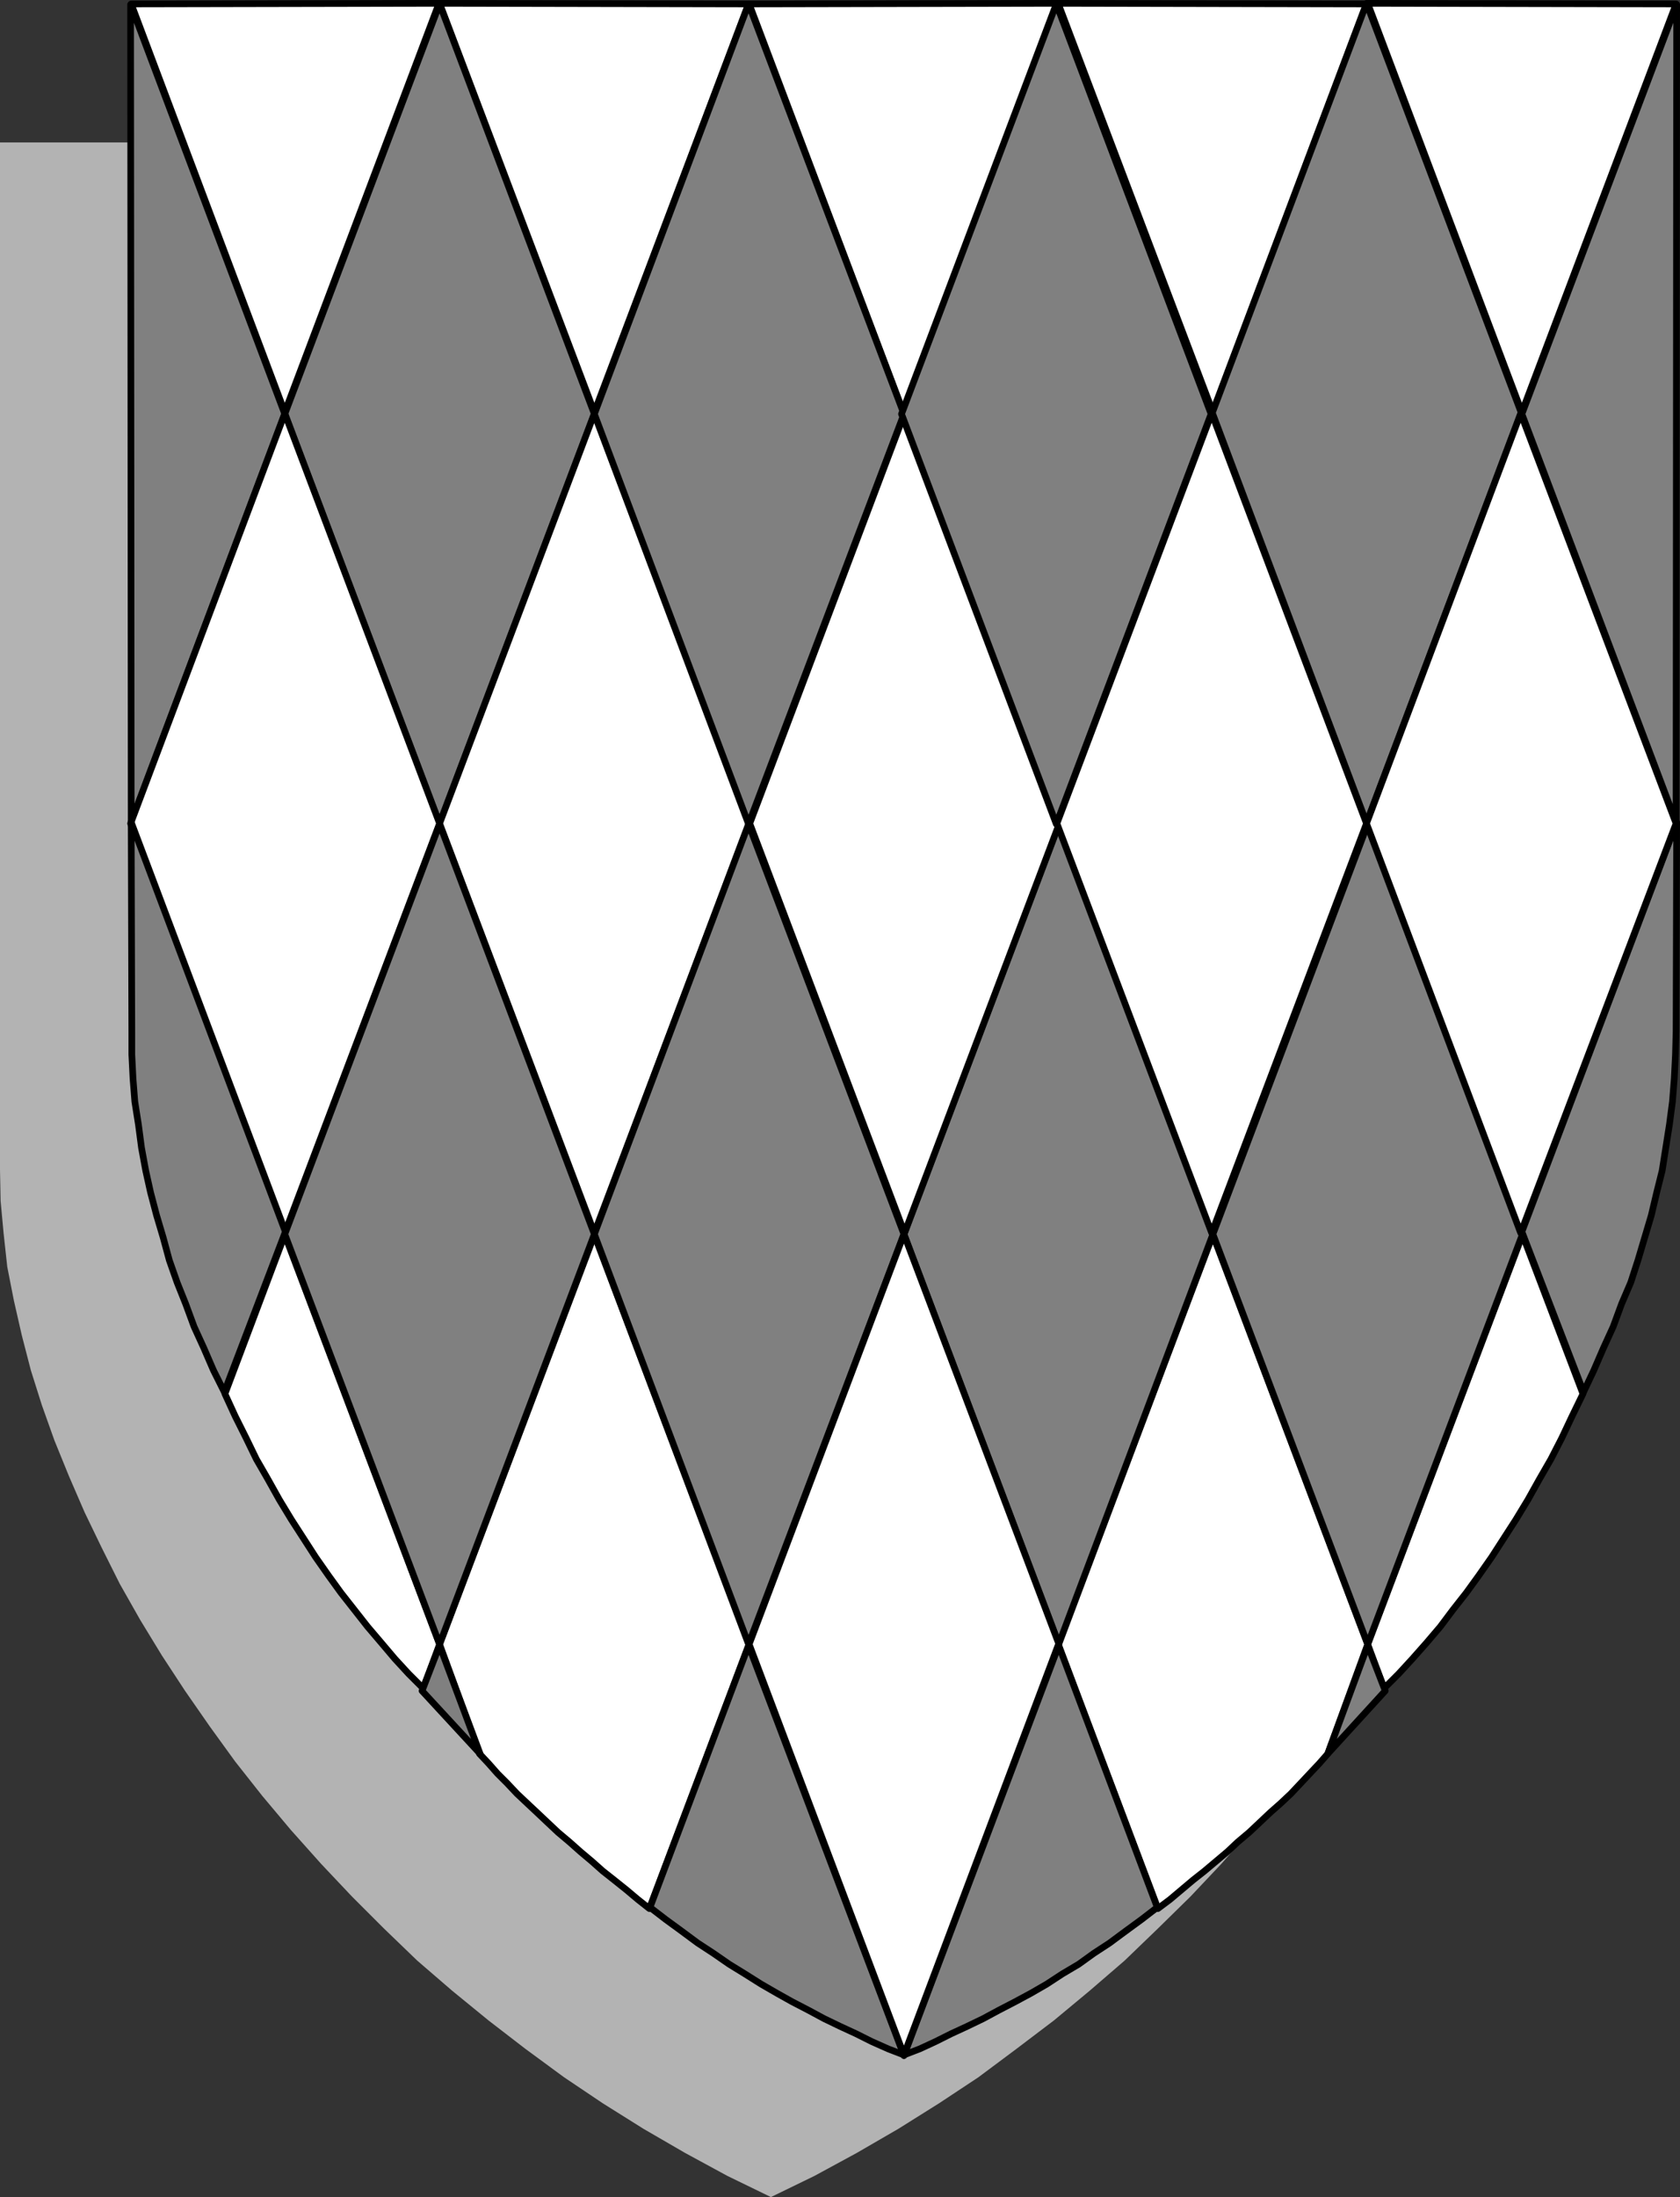 <?xml version="1.0" encoding="UTF-8" standalone="no"?>
<svg
   version="1.0"
   width="118.803mm"
   height="155.305mm"
   id="svg63"
   sodipodi:docname="Crest 37.wmf"
   xmlns:inkscape="http://www.inkscape.org/namespaces/inkscape"
   xmlns:sodipodi="http://sodipodi.sourceforge.net/DTD/sodipodi-0.dtd"
   xmlns="http://www.w3.org/2000/svg"
   xmlns:svg="http://www.w3.org/2000/svg">
  <rect width="100%" height="100%" fill="#333333" stroke="none"/>
  <sodipodi:namedview
     id="namedview63"
     pagecolor="#ffffff"
     bordercolor="#000000"
     borderopacity="0.25"
     inkscape:showpageshadow="2"
     inkscape:pageopacity="0.0"
     inkscape:pagecheckerboard="0"
     inkscape:deskcolor="#d1d1d1"
     inkscape:document-units="mm" />
  <defs
     id="defs1">
    <pattern
       id="WMFhbasepattern"
       patternUnits="userSpaceOnUse"
       width="6"
       height="6"
       x="0"
       y="0" />
  </defs>
  <path
     style="fill:#b3b3b3;fill-opacity:1;fill-rule:evenodd;stroke:none"
     d="m 206.046,586.98 11.636,-5.656 11.312,-6.14 11.151,-6.464 10.828,-6.787 10.504,-6.948 10.181,-7.595 10.019,-7.595 9.535,-7.918 9.373,-8.08 8.888,-8.564 8.727,-8.564 8.242,-8.726 7.919,-9.049 7.595,-9.049 7.434,-9.211 6.787,-9.372 6.464,-9.534 6.303,-9.372 5.818,-9.534 5.333,-9.695 4.848,-9.695 4.687,-9.372 4.202,-9.695 3.717,-9.534 3.394,-9.534 3.07,-9.211 2.424,-9.372 2.101,-9.211 1.616,-9.049 1.131,-8.888 0.646,-8.726 0.162,-8.403 V 38.055 H 0 V 312.437 l 0.162,8.403 0.808,8.726 0.97,8.888 1.778,9.049 2.101,9.211 2.424,9.372 2.909,9.211 3.394,9.534 3.879,9.534 4.202,9.695 4.525,9.372 4.848,9.695 5.495,9.695 5.818,9.534 6.141,9.372 6.626,9.534 6.787,9.372 7.272,9.211 7.595,9.049 8.08,9.049 8.242,8.726 8.565,8.564 8.888,8.564 9.373,8.08 9.696,7.918 9.858,7.595 10.343,7.595 10.343,6.948 10.828,6.787 11.151,6.464 11.312,6.14 11.636,5.656 z"
     id="path1" />
  <path
     style="fill:#808080;fill-opacity:1;fill-rule:evenodd;stroke:none"
     d="m 448.13,219.683 -41.371,109.397 16.484,42.822 2.747,-5.817 2.586,-5.979 2.586,-5.656 2.262,-6.14 2.424,-5.656 1.939,-5.979 1.778,-5.979 1.778,-5.979 1.454,-6.14 1.454,-5.817 0.97,-6.14 0.97,-6.14 0.808,-6.14 0.485,-6.14 0.323,-6.464 0.162,-6.14 z"
     id="path2" />
  <path
     style="fill:none;stroke:#000000;stroke-width:1.778px;stroke-linecap:round;stroke-linejoin:round;stroke-miterlimit:4;stroke-dasharray:none;stroke-opacity:1"
     d="m 448.13,219.683 -41.371,109.397 16.484,42.822 2.747,-5.817 2.586,-5.979 2.586,-5.656 2.262,-6.14 2.424,-5.656 1.939,-5.979 1.778,-5.979 1.778,-5.979 1.454,-6.14 1.454,-5.817 0.97,-6.14 0.97,-6.14 0.808,-6.14 0.485,-6.14 0.323,-6.464 0.162,-6.14 0.162,-55.911 v 0"
     id="path3" />
  <path
     style="fill:#ffffff;fill-opacity:1;fill-rule:evenodd;stroke:none"
     d="m 282.808,439.286 26.665,70.615 3.232,-2.424 3.07,-2.585 3.07,-2.585 3.07,-2.424 3.07,-2.585 3.07,-2.585 2.747,-2.585 3.07,-2.585 2.747,-2.585 2.909,-2.747 2.747,-2.424 2.747,-2.585 2.586,-2.747 2.424,-2.585 2.586,-2.747 2.262,-2.585 10.666,-29.248 -41.371,-109.397 z"
     id="path4" />
  <path
     style="fill:none;stroke:#000000;stroke-width:1.778px;stroke-linecap:round;stroke-linejoin:round;stroke-miterlimit:4;stroke-dasharray:none;stroke-opacity:1"
     d="m 282.808,439.286 26.665,70.615 3.232,-2.424 3.07,-2.585 3.07,-2.585 3.07,-2.424 3.07,-2.585 3.07,-2.585 2.747,-2.585 3.07,-2.585 2.747,-2.585 2.909,-2.747 2.747,-2.424 2.747,-2.585 2.586,-2.747 2.424,-2.585 2.586,-2.747 2.262,-2.585 10.666,-29.248 -41.371,-109.397 -41.371,109.397 v 0"
     id="path5" />
  <path
     style="fill:#808080;fill-opacity:1;fill-rule:evenodd;stroke:none"
     d="m 241.599,329.727 41.371,109.559 41.209,-109.559 -41.209,-109.559 -41.371,109.559 z"
     id="path6" />
  <path
     style="fill:none;stroke:#000000;stroke-width:1.778px;stroke-linecap:round;stroke-linejoin:round;stroke-miterlimit:4;stroke-dasharray:none;stroke-opacity:1"
     d="m 241.599,329.727 41.371,109.559 41.209,-109.559 -41.209,-109.559 -41.371,109.559 v 0"
     id="path7" />
  <path
     style="fill:#808080;fill-opacity:1;fill-rule:evenodd;stroke:none"
     d="m 241.599,549.006 4.202,-1.616 4.202,-1.939 4.202,-2.101 4.202,-1.939 4.363,-2.101 4.202,-2.262 4.363,-2.262 4.202,-2.262 4.202,-2.424 4.202,-2.747 4.363,-2.585 4.04,-2.909 4.202,-2.747 4.363,-3.232 4.202,-3.07 4.202,-3.232 -26.342,-69.969 -41.371,109.559 v 0 z"
     id="path8" />
  <path
     style="fill:none;stroke:#000000;stroke-width:1.778px;stroke-linecap:round;stroke-linejoin:round;stroke-miterlimit:4;stroke-dasharray:none;stroke-opacity:1"
     d="m 241.599,549.006 4.202,-1.616 4.202,-1.939 4.202,-2.101 4.202,-1.939 4.363,-2.101 4.202,-2.262 4.363,-2.262 4.202,-2.262 4.202,-2.424 4.202,-2.747 4.363,-2.585 4.04,-2.909 4.202,-2.747 4.363,-3.232 4.202,-3.07 4.202,-3.232 -26.342,-69.969 -41.371,109.559 v 0"
     id="path9" />
  <path
     style="fill:#ffffff;fill-opacity:1;fill-rule:evenodd;stroke:none"
     d="m 365.55,439.286 4.363,11.796 3.879,-3.878 3.717,-4.04 3.717,-4.201 3.717,-4.363 3.394,-4.525 3.555,-4.525 3.394,-4.686 3.394,-4.848 3.232,-5.009 3.232,-5.009 3.232,-5.333 3.07,-5.494 3.07,-5.332 2.909,-5.656 2.747,-5.817 2.909,-5.979 -16.16,-42.498 -41.371,109.397 z"
     id="path10" />
  <path
     style="fill:none;stroke:#000000;stroke-width:1.778px;stroke-linecap:round;stroke-linejoin:round;stroke-miterlimit:4;stroke-dasharray:none;stroke-opacity:1"
     d="m 365.55,439.286 4.363,11.796 3.879,-3.878 3.717,-4.04 3.717,-4.201 3.717,-4.363 3.394,-4.525 3.555,-4.525 3.394,-4.686 3.394,-4.848 3.232,-5.009 3.232,-5.009 3.232,-5.333 3.07,-5.494 3.07,-5.332 2.909,-5.656 2.747,-5.817 2.909,-5.979 -16.16,-42.498 -41.371,109.397 v 0"
     id="path11" />
  <path
     style="fill:#808080;fill-opacity:1;fill-rule:evenodd;stroke:none"
     d="m 324.179,329.727 41.371,109.559 41.371,-109.559 -41.371,-109.559 -41.371,109.559 z"
     id="path12" />
  <path
     style="fill:none;stroke:#000000;stroke-width:1.778px;stroke-linecap:round;stroke-linejoin:round;stroke-miterlimit:4;stroke-dasharray:none;stroke-opacity:1"
     d="m 324.179,329.727 41.371,109.559 41.371,-109.559 -41.371,-109.559 -41.371,109.559 v 0"
     id="path13" />
  <path
     style="fill:#808080;fill-opacity:1;fill-rule:evenodd;stroke:none"
     d="m 370.236,451.728 -4.687,-12.119 -10.666,28.925 z"
     id="path14" />
  <path
     style="fill:none;stroke:#000000;stroke-width:1.778px;stroke-linecap:round;stroke-linejoin:round;stroke-miterlimit:4;stroke-dasharray:none;stroke-opacity:1"
     d="m 370.236,451.728 -4.687,-12.119 -10.666,28.925 15.352,-16.805 v 0"
     id="path15" />
  <path
     style="fill:#808080;fill-opacity:1;fill-rule:evenodd;stroke:none"
     d="M 34.907,1.212 76.116,110.609 35.068,219.683 34.907,1.212 Z"
     id="path16" />
  <path
     style="fill:none;stroke:#000000;stroke-width:1.778px;stroke-linecap:round;stroke-linejoin:round;stroke-miterlimit:4;stroke-dasharray:none;stroke-opacity:1"
     d="M 34.907,1.212 76.116,110.609 35.068,219.683 34.907,1.212 v 0"
     id="path17" />
  <path
     style="fill:#808080;fill-opacity:1;fill-rule:evenodd;stroke:none"
     d="M 448.13,1.212 406.759,110.609 447.968,219.683 Z"
     id="path18" />
  <path
     style="fill:none;stroke:#000000;stroke-width:1.778px;stroke-linecap:round;stroke-linejoin:round;stroke-miterlimit:4;stroke-dasharray:none;stroke-opacity:1"
     d="M 448.13,1.212 406.759,110.609 447.968,219.683 448.13,1.212 v 0"
     id="path19" />
  <path
     style="fill:#ffffff;fill-opacity:1;fill-rule:evenodd;stroke:none"
     d="M 117.325,0.889 76.116,110.124 35.068,1.05 117.487,0.889 v 0 z"
     id="path20" />
  <path
     style="fill:none;stroke:#000000;stroke-width:1.778px;stroke-linecap:round;stroke-linejoin:round;stroke-miterlimit:4;stroke-dasharray:none;stroke-opacity:1"
     d="M 117.325,0.889 76.116,110.124 35.068,1.05 117.487,0.889 v 0"
     id="path21" />
  <path
     style="fill:#ffffff;fill-opacity:1;fill-rule:evenodd;stroke:none"
     d="M 282.808,0.889 324.179,110.124 365.227,1.05 Z"
     id="path22" />
  <path
     style="fill:none;stroke:#000000;stroke-width:1.778px;stroke-linecap:round;stroke-linejoin:round;stroke-miterlimit:4;stroke-dasharray:none;stroke-opacity:1"
     d="M 282.808,0.889 324.179,110.124 365.227,1.05 282.808,0.889 v 0"
     id="path23" />
  <path
     style="fill:#ffffff;fill-opacity:1;fill-rule:evenodd;stroke:none"
     d="M 365.55,0.889 406.759,110.124 447.968,1.05 365.55,0.889 Z"
     id="path24" />
  <path
     style="fill:none;stroke:#000000;stroke-width:1.778px;stroke-linecap:round;stroke-linejoin:round;stroke-miterlimit:4;stroke-dasharray:none;stroke-opacity:1"
     d="M 365.55,0.889 406.759,110.124 447.968,1.05 365.55,0.889 v 0"
     id="path25" />
  <path
     style="fill:#ffffff;fill-opacity:1;fill-rule:evenodd;stroke:none"
     d="M 117.487,0.889 158.857,110.124 200.067,1.05 Z"
     id="path26" />
  <path
     style="fill:none;stroke:#000000;stroke-width:1.778px;stroke-linecap:round;stroke-linejoin:round;stroke-miterlimit:4;stroke-dasharray:none;stroke-opacity:1"
     d="M 117.487,0.889 158.857,110.124 200.067,1.05 117.487,0.889 v 0"
     id="path27" />
  <path
     style="fill:#ffffff;fill-opacity:1;fill-rule:evenodd;stroke:none"
     d="M 282.647,0.889 241.437,110.124 200.228,1.05 Z"
     id="path28" />
  <path
     style="fill:none;stroke:#000000;stroke-width:1.778px;stroke-linecap:round;stroke-linejoin:round;stroke-miterlimit:4;stroke-dasharray:none;stroke-opacity:1"
     d="M 282.647,0.889 241.437,110.124 200.228,1.05 282.647,0.889 v 0"
     id="path29" />
  <path
     style="fill:#808080;fill-opacity:1;fill-rule:evenodd;stroke:none"
     d="M 158.857,110.609 117.487,220.168 76.116,110.609 117.487,1.05 158.857,110.609 Z"
     id="path30" />
  <path
     style="fill:none;stroke:#000000;stroke-width:1.778px;stroke-linecap:round;stroke-linejoin:round;stroke-miterlimit:4;stroke-dasharray:none;stroke-opacity:1"
     d="M 158.857,110.609 117.487,220.168 76.116,110.609 117.487,1.05 158.857,110.609 v 0"
     id="path31" />
  <path
     style="fill:#ffffff;fill-opacity:1;fill-rule:evenodd;stroke:none"
     d="M 200.228,220.006 158.857,329.404 117.487,220.006 158.857,110.448 Z"
     id="path32" />
  <path
     style="fill:none;stroke:#000000;stroke-width:1.778px;stroke-linecap:round;stroke-linejoin:round;stroke-miterlimit:4;stroke-dasharray:none;stroke-opacity:1"
     d="M 200.228,220.006 158.857,329.404 117.487,220.006 158.857,110.448 200.228,220.006 v 0"
     id="path33" />
  <path
     style="fill:#808080;fill-opacity:1;fill-rule:evenodd;stroke:none"
     d="M 406.597,110.286 365.227,219.845 324.017,110.286 365.227,0.889 Z"
     id="path34" />
  <path
     style="fill:none;stroke:#000000;stroke-width:1.778px;stroke-linecap:round;stroke-linejoin:round;stroke-miterlimit:4;stroke-dasharray:none;stroke-opacity:1"
     d="M 406.597,110.286 365.227,219.845 324.017,110.286 365.227,0.889 406.597,110.286 v 0"
     id="path35" />
  <path
     style="fill:#ffffff;fill-opacity:1;fill-rule:evenodd;stroke:none"
     d="M 117.487,220.006 76.116,329.404 34.907,220.006 76.116,110.448 Z"
     id="path36" />
  <path
     style="fill:none;stroke:#000000;stroke-width:1.778px;stroke-linecap:round;stroke-linejoin:round;stroke-miterlimit:4;stroke-dasharray:none;stroke-opacity:1"
     d="M 117.487,220.006 76.116,329.404 34.907,220.006 76.116,110.448 117.487,220.006 v 0"
     id="path37" />
  <path
     style="fill:#808080;fill-opacity:1;fill-rule:evenodd;stroke:none"
     d="m 35.068,219.683 41.209,109.397 -16.322,42.822 -2.909,-5.817 -2.586,-5.979 -2.586,-5.656 -2.262,-6.14 -2.262,-5.656 -2.101,-5.979 -1.616,-5.979 -1.778,-5.979 -1.616,-6.14 -1.293,-5.817 -1.131,-6.14 -0.808,-6.14 -0.97,-6.14 -0.485,-6.14 -0.323,-6.464 v -6.14 L 35.068,219.683 Z"
     id="path38" />
  <path
     style="fill:none;stroke:#000000;stroke-width:1.778px;stroke-linecap:round;stroke-linejoin:round;stroke-miterlimit:4;stroke-dasharray:none;stroke-opacity:1"
     d="m 35.068,219.683 41.209,109.397 -16.322,42.822 -2.909,-5.817 -2.586,-5.979 -2.586,-5.656 -2.262,-6.14 -2.262,-5.656 -2.101,-5.979 -1.616,-5.979 -1.778,-5.979 -1.616,-6.14 -1.293,-5.817 -1.131,-6.14 -0.808,-6.14 -0.97,-6.14 -0.485,-6.14 -0.323,-6.464 v -6.14 L 35.068,219.683 v 0"
     id="path39" />
  <path
     style="fill:#ffffff;fill-opacity:1;fill-rule:evenodd;stroke:none"
     d="m 200.228,439.286 -26.665,70.615 -3.07,-2.424 -3.07,-2.585 -3.232,-2.585 -3.07,-2.424 -2.909,-2.585 -3.07,-2.585 -2.909,-2.585 -3.07,-2.585 -2.747,-2.585 -2.909,-2.747 -2.586,-2.424 -2.747,-2.585 -2.586,-2.747 -2.586,-2.585 -2.424,-2.747 -2.424,-2.585 -10.666,-29.248 41.371,-109.397 z"
     id="path40" />
  <path
     style="fill:none;stroke:#000000;stroke-width:1.778px;stroke-linecap:round;stroke-linejoin:round;stroke-miterlimit:4;stroke-dasharray:none;stroke-opacity:1"
     d="m 200.228,439.286 -26.665,70.615 -3.07,-2.424 -3.07,-2.585 -3.232,-2.585 -3.07,-2.424 -2.909,-2.585 -3.07,-2.585 -2.909,-2.585 -3.07,-2.585 -2.747,-2.585 -2.909,-2.747 -2.586,-2.424 -2.747,-2.585 -2.586,-2.747 -2.586,-2.585 -2.424,-2.747 -2.424,-2.585 -10.666,-29.248 41.371,-109.397 41.371,109.397 v 0"
     id="path41" />
  <path
     style="fill:#808080;fill-opacity:1;fill-rule:evenodd;stroke:none"
     d="M 241.599,329.727 200.067,439.286 158.857,329.727 200.067,220.168 241.599,329.727 Z"
     id="path42" />
  <path
     style="fill:none;stroke:#000000;stroke-width:1.778px;stroke-linecap:round;stroke-linejoin:round;stroke-miterlimit:4;stroke-dasharray:none;stroke-opacity:1"
     d="m 241.599,329.727 -41.532,109.559 -41.209,-109.559 41.209,-109.559 41.532,109.559 v 0"
     id="path43" />
  <path
     style="fill:#808080;fill-opacity:1;fill-rule:evenodd;stroke:none"
     d="m 241.599,549.006 -4.202,-1.616 -4.363,-1.939 -4.202,-2.101 -4.202,-1.939 -4.363,-2.101 -4.202,-2.262 -4.363,-2.262 -4.04,-2.262 -4.202,-2.424 -4.363,-2.747 -4.202,-2.585 -4.202,-2.909 -4.202,-2.747 -4.363,-3.232 -4.202,-3.07 -4.202,-3.232 26.342,-69.969 41.532,109.559 v 0 z"
     id="path44" />
  <path
     style="fill:none;stroke:#000000;stroke-width:1.778px;stroke-linecap:round;stroke-linejoin:round;stroke-miterlimit:4;stroke-dasharray:none;stroke-opacity:1"
     d="m 241.599,549.006 -4.202,-1.616 -4.363,-1.939 -4.202,-2.101 -4.202,-1.939 -4.363,-2.101 -4.202,-2.262 -4.363,-2.262 -4.04,-2.262 -4.202,-2.424 -4.363,-2.747 -4.202,-2.585 -4.202,-2.909 -4.202,-2.747 -4.363,-3.232 -4.202,-3.07 -4.202,-3.232 26.342,-69.969 41.532,109.559 v 0"
     id="path45" />
  <path
     style="fill:#ffffff;fill-opacity:1;fill-rule:evenodd;stroke:none"
     d="m 117.487,439.286 -4.363,11.796 -3.879,-3.878 -3.717,-4.04 -3.555,-4.201 -3.717,-4.363 -3.555,-4.525 -3.555,-4.525 -3.394,-4.686 -3.394,-4.848 -3.232,-5.009 -3.232,-5.009 -3.232,-5.333 -3.07,-5.494 -3.07,-5.332 -2.747,-5.656 -2.909,-5.817 -2.747,-5.979 15.999,-42.498 z"
     id="path46" />
  <path
     style="fill:none;stroke:#000000;stroke-width:1.778px;stroke-linecap:round;stroke-linejoin:round;stroke-miterlimit:4;stroke-dasharray:none;stroke-opacity:1"
     d="m 117.487,439.286 -4.363,11.796 -3.879,-3.878 -3.717,-4.04 -3.555,-4.201 -3.717,-4.363 -3.555,-4.525 -3.555,-4.525 -3.394,-4.686 -3.394,-4.848 -3.232,-5.009 -3.232,-5.009 -3.232,-5.333 -3.07,-5.494 -3.07,-5.332 -2.747,-5.656 -2.909,-5.817 -2.747,-5.979 15.999,-42.498 41.371,109.397 v 0"
     id="path47" />
  <path
     style="fill:#808080;fill-opacity:1;fill-rule:evenodd;stroke:none"
     d="M 158.857,329.727 117.487,439.286 76.116,329.727 117.487,220.168 158.857,329.727 Z"
     id="path48" />
  <path
     style="fill:none;stroke:#000000;stroke-width:1.778px;stroke-linecap:round;stroke-linejoin:round;stroke-miterlimit:4;stroke-dasharray:none;stroke-opacity:1"
     d="M 158.857,329.727 117.487,439.286 76.116,329.727 117.487,220.168 158.857,329.727 v 0"
     id="path49" />
  <path
     style="fill:#808080;fill-opacity:1;fill-rule:evenodd;stroke:none"
     d="m 112.8,451.728 4.687,-12.119 10.828,28.925 -15.514,-16.805 z"
     id="path50" />
  <path
     style="fill:none;stroke:#000000;stroke-width:1.778px;stroke-linecap:round;stroke-linejoin:round;stroke-miterlimit:4;stroke-dasharray:none;stroke-opacity:1"
     d="m 112.8,451.728 4.687,-12.119 10.828,28.925 -15.514,-16.805 v 0"
     id="path51" />
  <path
     style="fill:#808080;fill-opacity:1;fill-rule:evenodd;stroke:none"
     d="M 241.599,110.609 200.067,220.168 158.857,110.609 200.067,1.05 241.599,110.609 Z"
     id="path52" />
  <path
     style="fill:none;stroke:#000000;stroke-width:1.778px;stroke-linecap:round;stroke-linejoin:round;stroke-miterlimit:4;stroke-dasharray:none;stroke-opacity:1"
     d="M 241.599,110.609 200.067,220.168 158.857,110.609 200.067,1.05 241.599,110.609 v 0"
     id="path53" />
  <path
     style="fill:#ffffff;fill-opacity:1;fill-rule:evenodd;stroke:none"
     d="M 283.131,220.006 241.761,329.404 200.39,220.006 241.761,110.448 Z"
     id="path54" />
  <path
     style="fill:none;stroke:#000000;stroke-width:1.778px;stroke-linecap:round;stroke-linejoin:round;stroke-miterlimit:4;stroke-dasharray:none;stroke-opacity:1"
     d="M 283.131,220.006 241.761,329.404 200.39,220.006 241.761,110.448 283.131,220.006 v 0"
     id="path55" />
  <path
     style="fill:#808080;fill-opacity:1;fill-rule:evenodd;stroke:none"
     d="M 323.694,110.609 282.323,220.168 240.953,110.609 282.323,1.05 323.694,110.609 Z"
     id="path56" />
  <path
     style="fill:none;stroke:#000000;stroke-width:1.778px;stroke-linecap:round;stroke-linejoin:round;stroke-miterlimit:4;stroke-dasharray:none;stroke-opacity:1"
     d="M 323.694,110.609 282.323,220.168 240.953,110.609 282.323,1.05 323.694,110.609 v 0"
     id="path57" />
  <path
     style="fill:#ffffff;fill-opacity:1;fill-rule:evenodd;stroke:none"
     d="M 365.227,220.006 323.856,329.404 282.485,220.006 323.856,110.448 Z"
     id="path58" />
  <path
     style="fill:none;stroke:#000000;stroke-width:1.778px;stroke-linecap:round;stroke-linejoin:round;stroke-miterlimit:4;stroke-dasharray:none;stroke-opacity:1"
     d="m 365.227,220.006 -41.371,109.397 -41.371,-109.397 41.371,-109.559 41.371,109.559 v 0"
     id="path59" />
  <path
     style="fill:#ffffff;fill-opacity:1;fill-rule:evenodd;stroke:none"
     d="M 447.968,220.006 406.436,329.404 365.227,220.006 406.436,110.448 Z"
     id="path60" />
  <path
     style="fill:none;stroke:#000000;stroke-width:1.778px;stroke-linecap:round;stroke-linejoin:round;stroke-miterlimit:4;stroke-dasharray:none;stroke-opacity:1"
     d="m 447.968,220.006 -41.532,109.397 -41.209,-109.397 41.209,-109.559 41.532,109.559 v 0"
     id="path61" />
  <path
     style="fill:#ffffff;fill-opacity:1;fill-rule:evenodd;stroke:none"
     d="m 241.599,329.727 -41.371,109.559 41.371,109.72 41.371,-109.882 -41.371,-109.397 z"
     id="path62" />
  <path
     style="fill:none;stroke:#000000;stroke-width:1.778px;stroke-linecap:round;stroke-linejoin:round;stroke-miterlimit:4;stroke-dasharray:none;stroke-opacity:1"
     d="m 241.599,329.727 -41.371,109.559 41.371,109.72 41.371,-109.882 -41.371,-109.397 v 0"
     id="path63" />
</svg>
